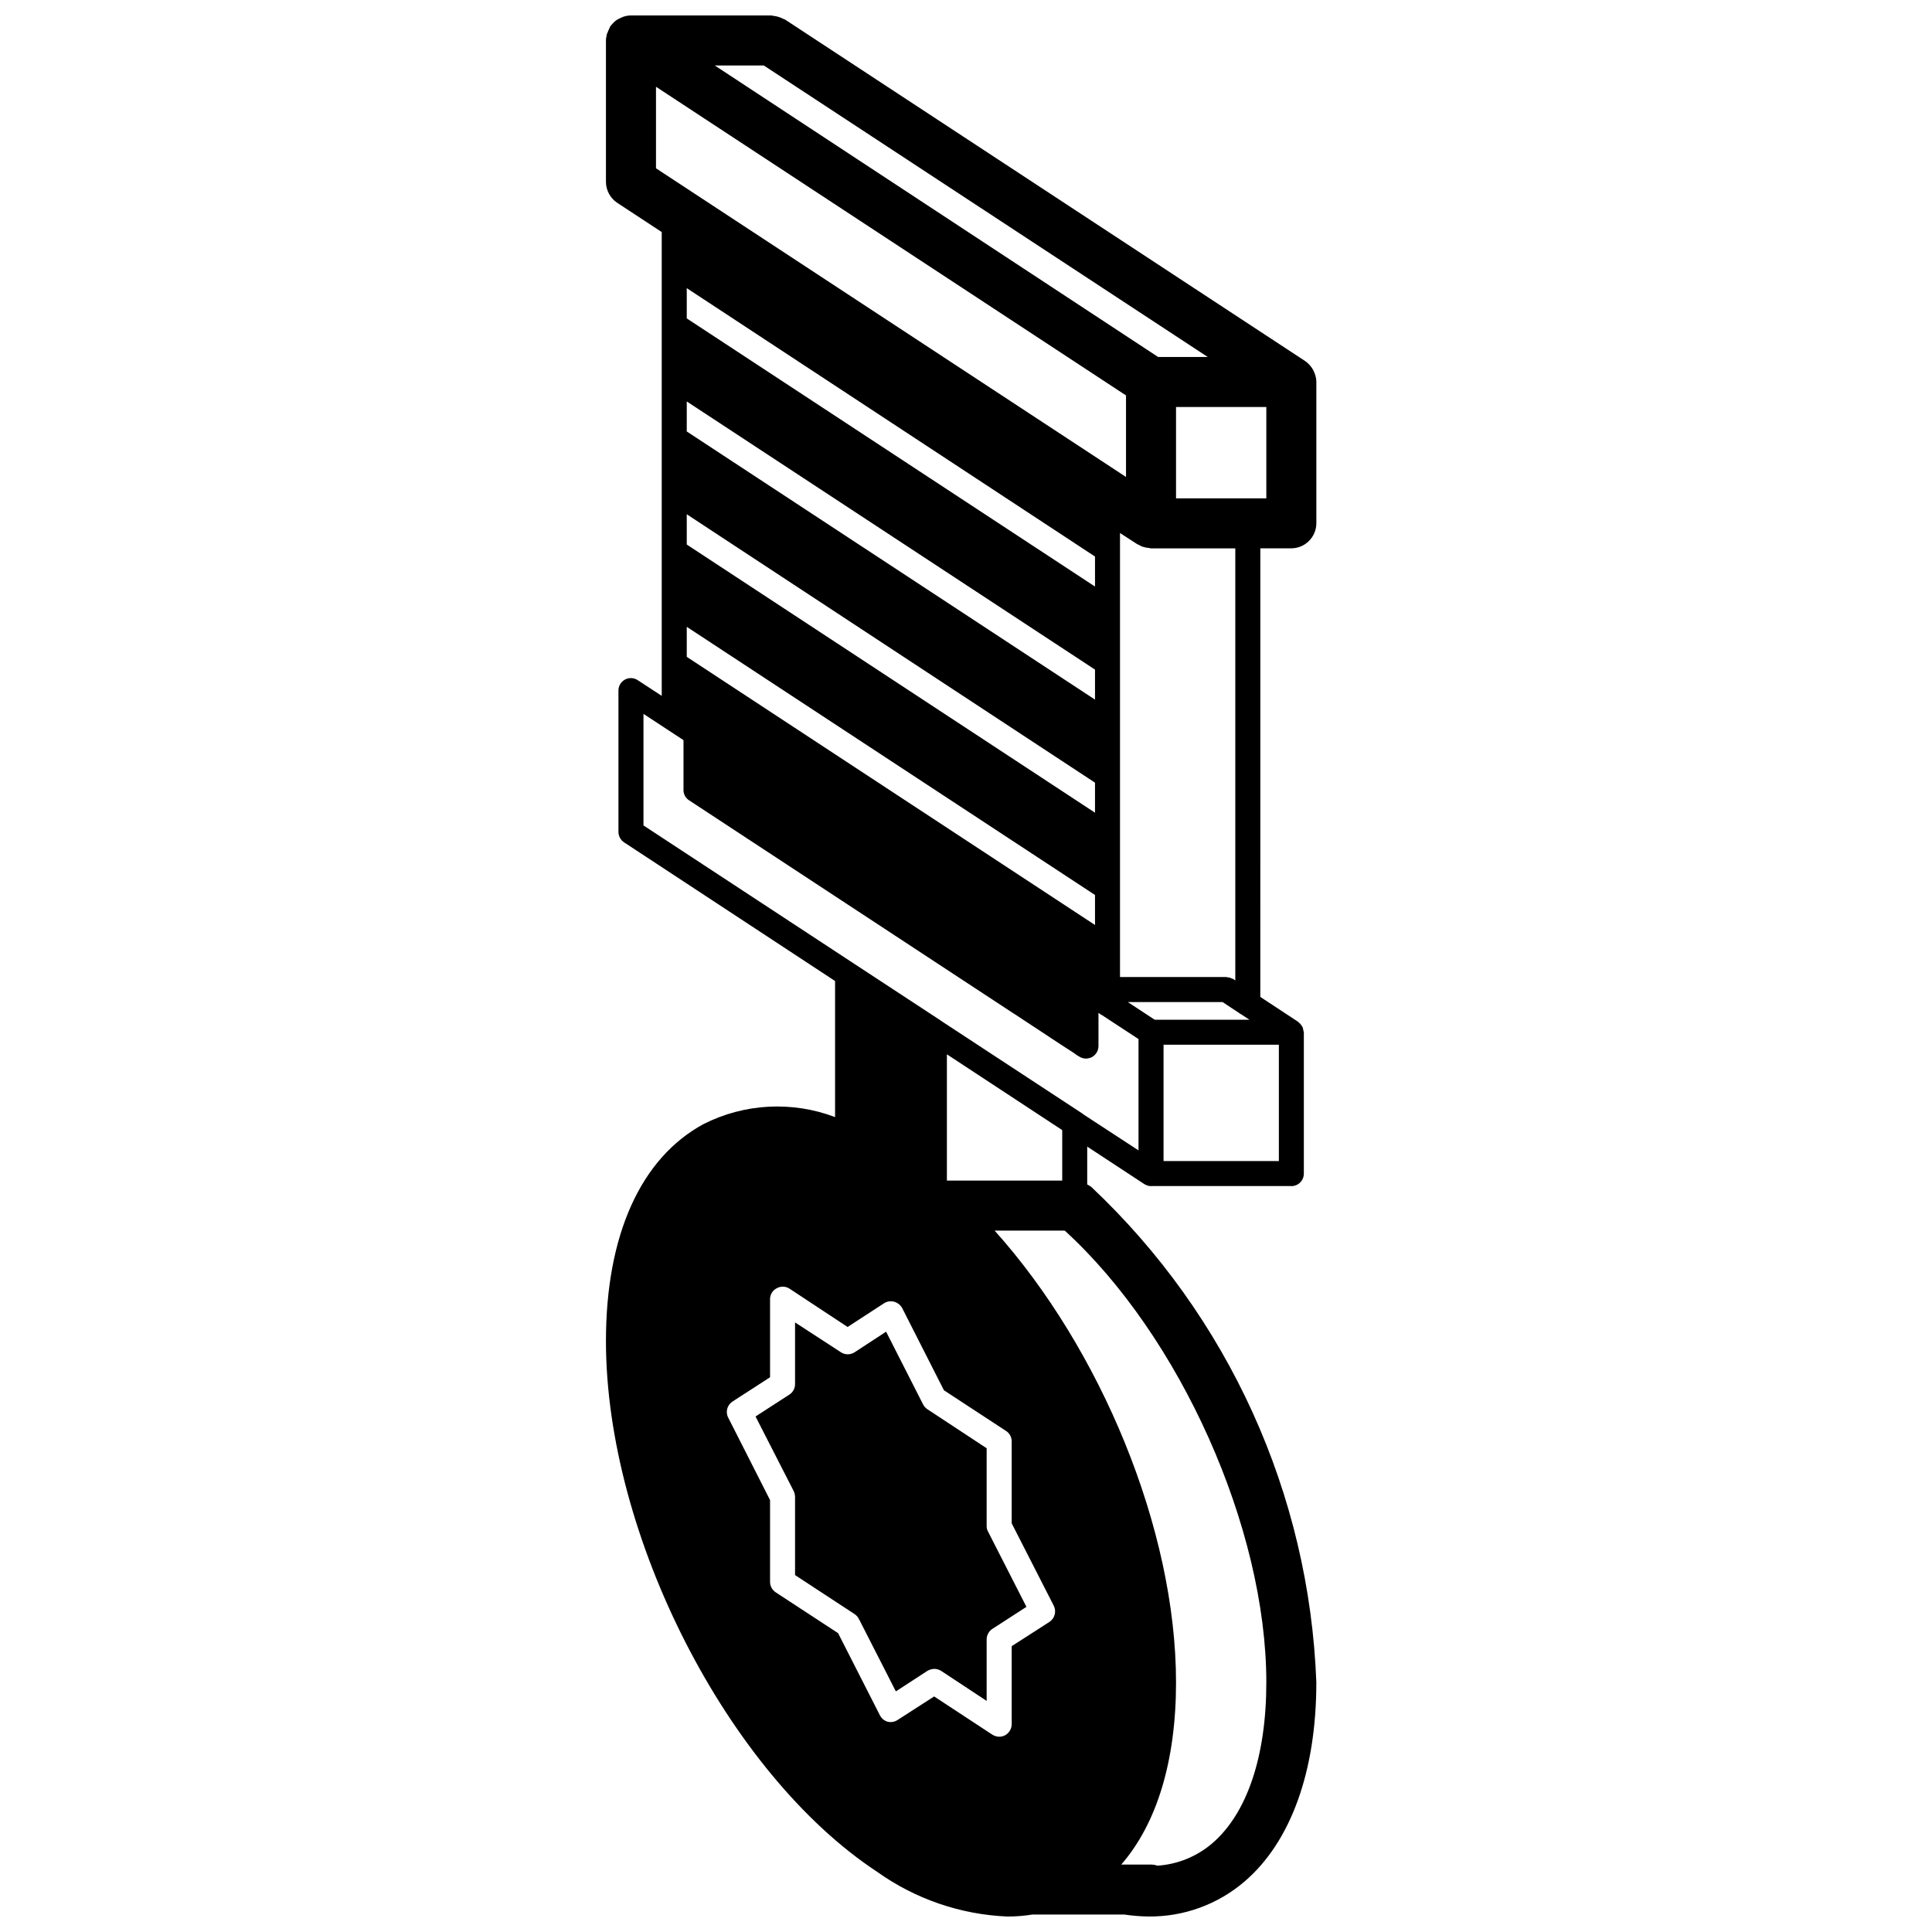 <?xml version="1.0" encoding="UTF-8"?>
<!-- Uploaded to: SVG Repo, www.svgrepo.com, Generator: SVG Repo Mixer Tools -->
<svg width="800px" height="800px" version="1.1" viewBox="144 144 512 512" xmlns="http://www.w3.org/2000/svg">
 <defs>
  <clipPath id="a">
   <path d="m304 148.09h189v503.81h-189z"/>
  </clipPath>
 </defs>
 <path d="m393.41 586.8 12.062 7.957v-16.309c0.008-1.125 0.582-2.172 1.527-2.785l9.016-5.832-10.145-19.887c-0.262-0.441-0.398-0.945-0.398-1.461v-20.68l-15.707-10.344c-0.477-0.32-0.863-0.75-1.129-1.258l-9.812-19.293-8.418 5.504c-1.105 0.676-2.5 0.648-3.578-0.066l-12.133-7.891v16.309c0.02 1.117-0.531 2.164-1.457 2.785l-9.016 5.832 10.141 19.824c0.211 0.48 0.324 0.996 0.332 1.523v20.684l15.777 10.34c0.473 0.32 0.863 0.754 1.129 1.258l9.809 19.227 8.352-5.438c0.562-0.336 1.203-0.516 1.859-0.527 0.633 0.012 1.25 0.195 1.789 0.527z"/>
 <g clip-path="url(#a)">
  <path d="m478 357.57v-68.254h8.188c3.672-0.012 6.644-2.984 6.66-6.652v-37.453c-0.016-0.852-0.195-1.695-0.535-2.481l-0.055-0.145c-0.328-0.766-0.797-1.457-1.379-2.047l-0.008-0.008c-0.309-0.32-0.648-0.609-1.012-0.859l-137.82-90.492c-0.16-0.105-0.352-0.117-0.516-0.207-0.398-0.211-0.82-0.379-1.254-0.504-0.418-0.129-0.852-0.219-1.289-0.258-0.199-0.02-0.371-0.117-0.574-0.117h-37.191c-0.676 0.008-1.348 0.121-1.988 0.332-0.117 0.031-0.191 0.094-0.297 0.129-0.203 0.078-0.402 0.168-0.594 0.266-0.105 0.039-0.207 0.082-0.305 0.137-0.516 0.254-0.984 0.59-1.391 0.992l-0.031 0.035c-0.066 0.062-0.117 0.137-0.18 0.207-0.266 0.25-0.504 0.523-0.719 0.82-0.109 0.223-0.211 0.453-0.297 0.684-0.156 0.293-0.285 0.594-0.395 0.906-0.062 0.129-0.121 0.262-0.172 0.398-0.082 0.234-0.125 0.48-0.133 0.727-0.105 0.32-0.152 0.66-0.129 0.996v37.453c0.004 2.238 1.121 4.328 2.981 5.57l11.801 7.754v122.91l-6.297-4.113c-1.008-0.703-2.324-0.789-3.414-0.215-1.09 0.57-1.766 1.703-1.758 2.934v37.453c0.008 1.129 0.582 2.176 1.523 2.785l55.883 36.727v36.062c-11.363-4.312-24.023-3.641-34.867 1.855-16.641 9.016-25.852 29.434-25.852 57.473 0 51.508 32.281 114.62 71.855 140.67 10.137 7.234 22.164 11.359 34.605 11.863 2.199-0.004 4.391-0.184 6.562-0.531h24.34c2.113 0.32 4.242 0.492 6.379 0.52 9.332 0.109 18.383-3.176 25.469-9.25 12.289-10.496 19.051-29.238 19.051-52.789-1.859-49.914-23.297-97.094-59.668-131.33-0.328-0.242-0.684-0.453-1.051-0.629v-10.031l15.047 9.879c0.133 0.066 0.199 0.133 0.332 0.199l0.074 0.031c0.102 0.047 0.203 0.082 0.309 0.121 0.098 0.031 0.195 0.082 0.281 0.113 0.277 0.082 0.566 0.125 0.859 0.133l0.078-0.023h37.016l0.094 0.02c0.879 0 1.723-0.348 2.344-0.969 0.625-0.621 0.973-1.465 0.973-2.344v-37.453c-0.031-0.18-0.074-0.359-0.137-0.531-0.031-0.301-0.105-0.598-0.219-0.879-0.09-0.156-0.191-0.309-0.305-0.449-0.184-0.277-0.41-0.523-0.672-0.73-0.066-0.051-0.094-0.133-0.164-0.18l-10.039-6.606zm-22.34-105.71h23.93v24.203h-23.93zm-109.24-90.504 117.64 77.246h-13.152l-0.023-0.016-117.46-77.23zm-28.574 27.246v-21.609l124.56 81.801v21.609l-6.961-4.574zm150.14 220.95 4.871 3.227 0.07 0.023 2.184 1.434h-25.113l-7.125-4.684zm-15.633 11.312h30.559v30.828h-30.559zm-18.164-61.492-108.19-71.066v-8.02l108.19 71.129zm0-59.93-108.19-71.062v-8.02l108.19 71.129zm-108.19-49.055 108.19 71.066v7.953l-108.19-71.062zm0 59.73 108.19 71.062v7.953l-108.19-71.062zm-11.469 52.633v-29.566l6.363 4.18 4.242 2.781v13.191c-0.02 1.133 0.559 2.195 1.527 2.785l85.777 56.348 0.332 0.199 8.949 5.898 0.996 0.664 2.121 1.391 3.777 2.453 0.73 0.531 0.664 0.398c0.531 0.344 1.152 0.527 1.789 0.531 0.555-0.008 1.098-0.145 1.59-0.398 1.059-0.594 1.715-1.707 1.723-2.918v-8.816l0.531 0.398c0.062 0.082 0.16 0.129 0.266 0.133l9.812 6.43v29.5l-14.52-9.48c-0.199-0.133-0.332-0.266-0.531-0.398l-37.188-24.395c0-0.016-0.008-0.035-0.02-0.047-0.012-0.012-0.031-0.02-0.047-0.02l-22.938-15.047zm64.699 237.52c-0.895-0.258-1.641-0.883-2.055-1.723l-11.07-21.742-16.508-10.805c-0.941-0.613-1.516-1.66-1.523-2.785v-21.68l-11.07-21.809c-0.809-1.508-0.316-3.387 1.129-4.309l9.941-6.43v-20.684c-0.008-1.234 0.688-2.367 1.789-2.914 1.066-0.59 2.367-0.539 3.383 0.129l15.379 10.145 9.68-6.297c0.789-0.496 1.75-0.637 2.648-0.398 0.898 0.254 1.66 0.848 2.125 1.656l11.07 21.809 16.504 10.809c0.93 0.617 1.477 1.668 1.461 2.781v21.68l11.137 21.809c0.773 1.516 0.289 3.367-1.129 4.309l-10.008 6.43v20.684c-0.012 1.211-0.668 2.324-1.727 2.918-0.488 0.262-1.035 0.398-1.59 0.398-0.633-0.016-1.25-0.199-1.789-0.531l-15.445-10.145-9.68 6.231c-0.781 0.52-1.742 0.688-2.652 0.465zm100.36-10.41c0 19.609-5.113 34.773-14.402 42.703-4.055 3.445-9.109 5.5-14.418 5.859-0.52-0.176-1.059-0.273-1.605-0.301h-8.02c9.41-10.805 14.516-27.441 14.516-48.258 0-40.703-20.086-88.566-48.059-119.72l-0.02-0.016h18.594c30.562 27.91 53.414 78.867 53.414 119.73zm-54.09-133h-30.562v-33.457l30.562 20.086zm45.75-53.102c-0.133-0.102-0.254-0.207-0.41-0.309-0.078-0.047-0.191-0.035-0.273-0.078-0.414-0.223-0.871-0.355-1.34-0.383-0.086-0.008-0.156-0.07-0.242-0.07h-28.172v-117.66l4.508 2.918c0.188 0.102 0.383 0.195 0.586 0.281 0.277 0.16 0.566 0.301 0.863 0.418 0.555 0.191 1.129 0.305 1.711 0.344 0.18 0.016 0.336 0.105 0.523 0.105h22.363v114.52z"/>
 </g>
</svg>